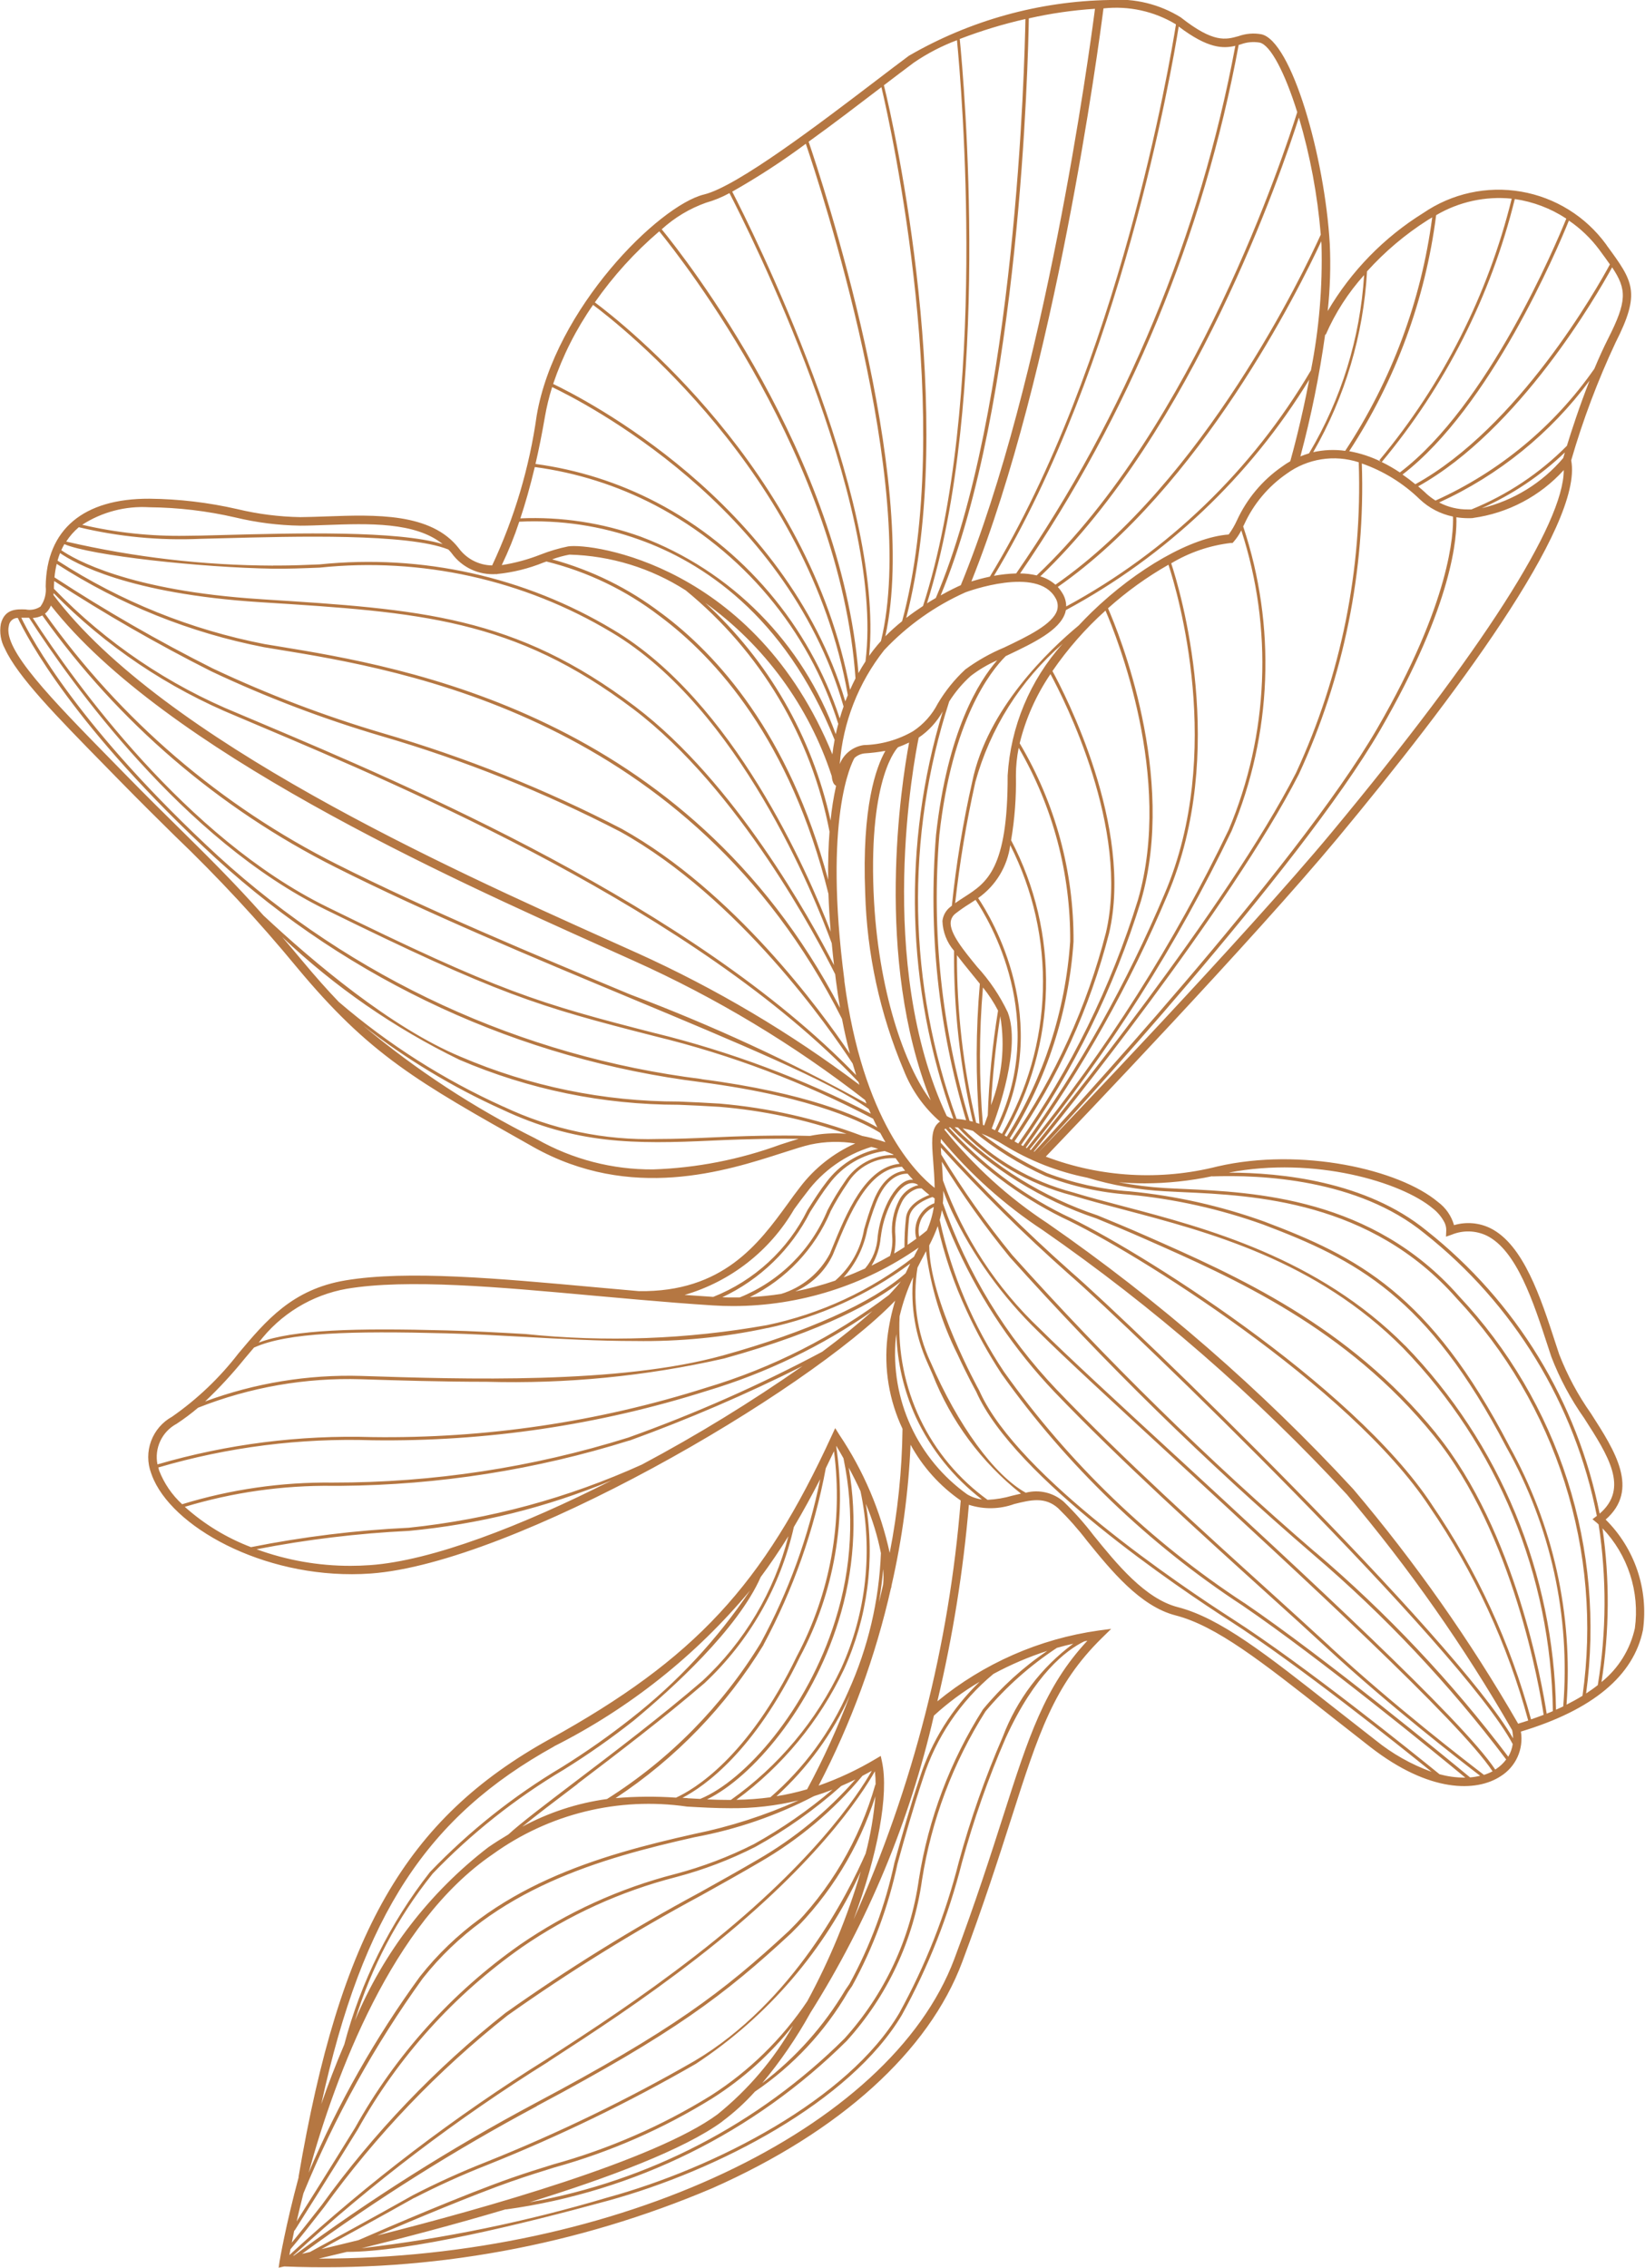 <svg xmlns="http://www.w3.org/2000/svg" xmlns:xlink="http://www.w3.org/1999/xlink" width="65.302" height="90" viewBox="0 0 65.302 90">
  <defs>
    <clipPath id="clip-path">
      <path id="Caminho_278" data-name="Caminho 278" d="M20.382,86.567c.562-.2,1.125-.373,1.669-.543a24.122,24.122,0,0,0,6.282-2.75,12.854,12.854,0,0,0,3.2-2.884,12.483,12.483,0,0,1-3.009,3.531c-2.468,1.809-9.208,3.716-13.5,4.8,1.438-.618,3.778-1.6,5.353-2.155M16.5,87.23a31.406,31.406,0,0,1,2.892-1.308,64.823,64.823,0,0,0,8.283-4.014,18.219,18.219,0,0,0,6.545-7.633,26.364,26.364,0,0,1-2.123,5.148,13.107,13.107,0,0,1-3.827,3.745A24.068,24.068,0,0,1,22.013,85.9c-.545.169-1.109.345-1.673.543-1.873.656-4.825,1.925-6.061,2.464-.552.137-1.049.256-1.471.357.911-.5,2.469-1.349,3.688-2.038M31.752,71.452A19.671,19.671,0,0,1,27.6,72.788c-3.775.847-8.04,2.053-10.881,5.658A39.586,39.586,0,0,0,12.3,86.232c1.074-3.891,3.308-9.914,7.308-12.639A10.583,10.583,0,0,1,27.321,71.7c.559.032,1.124.064,1.707.064a11.073,11.073,0,0,0,2.724-.311m-10.4,12.134c5.459-2.9,7.45-4.4,10.107-6.864A13.271,13.271,0,0,0,34.8,71.291a13.313,13.313,0,0,1-.386,2.268c-.693,1.583-2.869,5.913-6.8,8.24a64.818,64.818,0,0,1-8.269,4.007,31.611,31.611,0,0,0-2.9,1.315c-1.426.805-3.315,1.835-4.09,2.256l-.317.074a77.909,77.909,0,0,1,9.327-5.864m-9.27,3.46a41.691,41.691,0,0,1,4.731-8.523c2.816-3.572,7.057-4.77,10.81-5.612a16.877,16.877,0,0,0,4.728-1.628c.24-.075.483-.159.733-.257a19.116,19.116,0,0,1-3.116,2.16,15.88,15.88,0,0,1-3.132,1.19,19.363,19.363,0,0,0-6.153,2.8,21.856,21.856,0,0,0-6.546,7.261c-.981,1.59-1.858,2.983-2.325,3.725.076-.332.165-.707.269-1.114m-.35,1.478c.386-.611,1.379-2.186,2.512-4.023a21.744,21.744,0,0,1,6.513-7.224A19.247,19.247,0,0,1,26.876,74.5a15.882,15.882,0,0,0,3.156-1.2,18.575,18.575,0,0,0,3.411-2.418q.277-.119.562-.259A15.386,15.386,0,0,1,30.138,73.8c-.745.436-1.506.861-2.313,1.311a73.814,73.814,0,0,0-7.71,4.778,38.258,38.258,0,0,0-7.294,7.624c-.44.562-.833,1.062-1.19,1.495.03-.145.064-.309.1-.487m10.086-6.7c1.813-1.176,3.687-2.392,5.879-4.087,4.7-3.633,6.557-6.5,7.084-7.436a4.689,4.689,0,0,1,.029.53l-.012,0a13.25,13.25,0,0,1-3.424,5.8c-2.649,2.457-4.635,3.951-10.081,6.846a77.057,77.057,0,0,0-9.57,6.044l-.039.008a68.991,68.991,0,0,1,10.134-7.7M11.58,89.269c.4-.47.837-1.034,1.339-1.675a38.2,38.2,0,0,1,7.27-7.6,73.767,73.767,0,0,1,7.7-4.772c.807-.449,1.569-.875,2.315-1.312a15.186,15.186,0,0,0,4.081-3.431c.123-.063.247-.131.372-.2-.547.963-2.406,3.784-7.03,7.359-2.188,1.691-4.06,2.906-5.87,4.081A69.077,69.077,0,0,0,11.536,89.5c.013-.067.027-.142.044-.227M33.79,67.28a30.661,30.661,0,0,1-1.7,3.733,9.925,9.925,0,0,1-1.218.276A12.2,12.2,0,0,0,33.79,67.28M32.21,79.9A38.062,38.062,0,0,0,37.122,68.09a10.947,10.947,0,0,1,1.816-1.344,9.213,9.213,0,0,0-2.374,3.8c-.394,1.175-.707,2.3-1.009,3.382a17.661,17.661,0,0,1-1.787,4.813l-.161.235a12.952,12.952,0,0,1-3.3,3.7,17.753,17.753,0,0,0,1.9-2.768m-3.489,4.289a8.9,8.9,0,0,0,1.3-1.185,12.152,12.152,0,0,0,3.7-3.962l.16-.234a17.7,17.7,0,0,0,1.8-4.851c.3-1.084.616-2.2,1.008-3.376a8.883,8.883,0,0,1,2.8-4.155,12.716,12.716,0,0,1,2.137-.914,12.055,12.055,0,0,0-2.557,2.328,17.724,17.724,0,0,0-2.541,6.743,11.878,11.878,0,0,1-2.958,6.321,23.59,23.59,0,0,1-12.5,6.493c3.108-.962,6.136-2.093,7.656-3.207m-8.593,3.491a23.824,23.824,0,0,0,13.531-6.69,11.986,11.986,0,0,0,2.989-6.383,17.62,17.62,0,0,1,2.521-6.695A13.058,13.058,0,0,1,42.006,65.4c.211-.06.426-.116.648-.165a8.218,8.218,0,0,0-2.8,3.7,36.861,36.861,0,0,0-1.739,4.947,25.368,25.368,0,0,1-2.372,6.021c-2.022,3.415-7.278,6.135-11.588,7.315a57.627,57.627,0,0,1-9.751,2.01c1.6-.395,3.648-.928,5.727-1.547m-6.321,1.692c2.445,0,6.939-1.091,10.379-2.033,4.336-1.187,9.623-3.928,11.663-7.372a25.456,25.456,0,0,0,2.384-6.051,36.888,36.888,0,0,1,1.733-4.931c1.157-2.547,2.406-3.495,3.124-3.845l.122-.024c-1.7,1.826-2.336,3.816-3.35,6.982-.483,1.508-1.084,3.385-1.933,5.65C35.377,84.561,24.479,89.639,12.744,89.64H12.7c.322-.075.692-.164,1.1-.263m8.236-20.065a24.443,24.443,0,0,0,7.79-6.19,21.993,21.993,0,0,1-4.713,5.073,30.271,30.271,0,0,1-2.756,1.937A24.9,24.9,0,0,0,17.116,74.3a18.942,18.942,0,0,0-3.4,6.842c-.342.8-.647,1.6-.913,2.364,1.651-7.558,4.234-11.423,9.24-14.193m13.065-7.034a3.338,3.338,0,0,1,0,.605c-.052.233-.109.47-.169.711.085-.5.138-.945.168-1.316m-17.9,12.1a24.783,24.783,0,0,1,5.222-4.144A30.414,30.414,0,0,0,25.2,68.291c1.534-1.272,4.138-3.636,5.046-5.7.379-.511.744-1.05,1.1-1.621a11.825,11.825,0,0,1-3.412,5.74c-1.6,1.378-3.5,2.825-5.032,3.987-1.219.928-2.2,1.673-2.673,2.11-.262.155-.53.324-.8.51A16.908,16.908,0,0,0,14.137,80.2a17.419,17.419,0,0,1,3.073-5.819M63.663,60.655a4.8,4.8,0,0,1,1.286,3.966,3.786,3.786,0,0,1-1.325,2.136,20.59,20.59,0,0,0,.04-6.1m-30.113,5.6a11.341,11.341,0,0,0,.868-6.576,10.033,10.033,0,0,1,.6,1.96,14.666,14.666,0,0,1-1.288,5.473,11.823,11.823,0,0,1-3.1,4.217,11.249,11.249,0,0,1-1.35.1,13.686,13.686,0,0,0,4.27-5.175M10.236,61.487a42.354,42.354,0,0,1,6.044-.729,27.666,27.666,0,0,0,8.041-2c-3.551,1.8-7.137,3.186-9.58,3.359q-.4.028-.781.028a10.827,10.827,0,0,1-3.724-.657m12.738,9.308c1.531-1.164,3.436-2.612,5.039-3.992a12.145,12.145,0,0,0,3.55-6.2c.357-.6.7-1.231,1.046-1.9a23.324,23.324,0,0,1-2.363,6.505,19.07,19.07,0,0,1-6.1,6.19,9.9,9.9,0,0,0-3.365,1.1c.529-.433,1.3-1.018,2.2-1.7m5.145.611c1.793-.881,4.136-3.627,5.207-7.064a12.973,12.973,0,0,0,.409-6.1q.264.493.467.937a11.342,11.342,0,0,1-.763,7.02,13.416,13.416,0,0,1-4.384,5.233h-.04c-.3,0-.6-.008-.9-.021m2.235-6.136a24.246,24.246,0,0,0,2.474-7.008c.109-.221.217-.445.325-.675a13.592,13.592,0,0,1-1.47,8.127c-1.96,4.054-4.1,5.3-4.8,5.622a15.506,15.506,0,0,0-2.4.019,19.433,19.433,0,0,0,5.877-6.086M27.34,71.364l-.2-.012c.877-.457,2.85-1.837,4.659-5.584A13.486,13.486,0,0,0,33.244,57.4l.006-.011c.1.166.192.327.282.486a12.68,12.68,0,0,1-.326,6.434c-1.106,3.551-3.575,6.353-5.361,7.087l-.505-.028m8.1-8.44a31.163,31.163,0,0,0,.756-5.589,6.465,6.465,0,0,0,1.991,2.213,50.4,50.4,0,0,1-4.253,16.628c.965-2.583,1.406-4.975,1.127-6.264l-.049-.227-.2.118a12.464,12.464,0,0,1-2.267,1.062A32.385,32.385,0,0,0,35.42,63.02l.008,0c0-.009.008-.042.014-.1M25.036,57.175a64,64,0,0,0,6.871-2.959,61.835,61.835,0,0,1-6.375,3.909,29.9,29.9,0,0,1-9.258,2.508,42.376,42.376,0,0,0-6.261.77,8.407,8.407,0,0,1-2.628-1.6,19.531,19.531,0,0,1,5.874-.833l.329,0a39.347,39.347,0,0,0,11.448-1.8m13.41,2.139a6.844,6.844,0,0,1-2.838-6.188c.008-.06.016-.117.024-.175a8.609,8.609,0,0,0,.772,3.294,8.834,8.834,0,0,0,2.623,3.269,1.507,1.507,0,0,1-.581-.2M6.365,58.361c-.013-.04-.02-.079-.031-.12a27.034,27.034,0,0,1,8.5-1.08A42.038,42.038,0,0,0,28.112,55.2a23.1,23.1,0,0,0,6.569-3.168c-.554.5-1.228,1.049-1.992,1.616a57.757,57.757,0,0,1-7.7,3.407,39.163,39.163,0,0,1-11.732,1.786A19.6,19.6,0,0,0,7.28,59.7a3.553,3.553,0,0,1-.915-1.34m22.415-4.44c4.027-1.116,6.046-2.282,7.031-3.062-.134.169-.291.347-.47.535a22.847,22.847,0,0,1-7.266,3.685,41.916,41.916,0,0,1-13.246,1.957A27.479,27.479,0,0,0,6.3,58.119a1.494,1.494,0,0,1,.76-1.611,8.817,8.817,0,0,0,.853-.639,16.234,16.234,0,0,1,6.475-1.129c1.454.046,3.175.1,4.973.1a37.738,37.738,0,0,0,9.417-.921m6.983-1.68a8.054,8.054,0,0,1,.535-1.552,6.779,6.779,0,0,0,.571,3.4c.066.153.132.3.2.452a11.325,11.325,0,0,0,3.512,4.74c-.116.025-.232.054-.347.082a4.164,4.164,0,0,1-.98.164,8.457,8.457,0,0,1-3.491-7.287m-5.24.47a14.655,14.655,0,0,0,5.663-2.56q-.094.186-.186.385c-1.3,1.158-3.912,2.336-7.251,3.262-4.124,1.144-10.28.945-14.362.813a16.481,16.481,0,0,0-6.194,1.013,17.347,17.347,0,0,0,1.57-1.7c.126-.149.249-.294.371-.438,1.326-.6,3.84-.664,7.641-.566,1.018.026,2.078.085,3.1.142,1.449.081,2.92.163,4.383.163a23.3,23.3,0,0,0,5.261-.517m6.46,1.329a6.467,6.467,0,0,1-.506-3.724c.083-.167.168-.327.25-.483l.089-.171a12.808,12.808,0,0,0,1.252,4.1c.38.827.707,1.418.74,1.478,1.495,3.4,8.1,7.832,10.086,9.107,2.676,1.718,6.681,4.918,7.992,5.979a7.663,7.663,0,0,1-2.225-1.255Q53.8,68.4,53.038,67.8c-2.74-2.157-4.551-3.583-6.238-4.017-1.3-.335-2.428-1.725-3.334-2.842a12.025,12.025,0,0,0-1.19-1.341,1.657,1.657,0,0,0-1.508-.357c-1.256-.7-2.69-2.667-3.785-5.2m-.465-4.53c-.03.055-.057.11-.087.166s-.07.132-.1.2a14.143,14.143,0,0,1-5.832,2.712,34.472,34.472,0,0,1-9.609.352c-1.027-.058-2.089-.117-3.109-.142-3.606-.094-6.063-.039-7.461.483a5.609,5.609,0,0,1,3.5-2.136c2.4-.4,6-.072,9.816.276.578.052,1.164.105,1.752.156h0c.991.086,1.985.167,2.958.229q.415.027.814.026a12.882,12.882,0,0,0,7.358-2.321M57.2,70.421c-.971-.79-5.368-4.336-8.24-6.178C47,62.982,40.5,58.631,38.955,55.26l-.034-.075c-.021-.037-1.995-3.61-1.984-5.758a6.518,6.518,0,0,0,.338-.767,16.476,16.476,0,0,0,1.15,3.368,19.154,19.154,0,0,0,1.38,2.493,35.818,35.818,0,0,0,9.568,9.2c3.07,2.091,7.74,5.917,8.844,6.829h-.053a3.783,3.783,0,0,1-.963-.132m-7.759-6.8a35.716,35.716,0,0,1-9.533-9.169,17.45,17.45,0,0,1-2.556-6.032,3.78,3.78,0,0,0,.085-.389c.128.366.332.9.628,1.542a20.83,20.83,0,0,0,3.84,5.671c2.634,2.745,5.831,5.637,8.4,7.961.89.8,1.729,1.565,2.461,2.242,2.434,2.25,5.25,4.43,6.04,5.033a2.537,2.537,0,0,1-.4.065c-.864-.715-5.772-4.754-8.962-6.925m-12.8-15.279a1.124,1.124,0,0,1,.474-.435,3.7,3.7,0,0,1-.274.931c-.045.038-.148.125-.307.245a1.108,1.108,0,0,1,.107-.741m-.507,0c.059-.494.689-.752.928-.832l.086.056c0,.064-.005.128-.011.191a1.179,1.179,0,0,0-.717,1.409c-.1.073-.214.154-.346.242a9.546,9.546,0,0,1,.06-1.066M52.853,65.355c-.734-.678-1.573-1.438-2.463-2.244C47.823,60.79,44.629,57.9,42,55.157a20.465,20.465,0,0,1-4.522-7.407c.008-.09.015-.18.015-.275,0-.074,0-.144,0-.216.085.23.195.5.335.806a16.513,16.513,0,0,0,3.426,4.771c1.07,1.062,3.069,2.9,5.385,5.036C51.705,62.541,58,68.333,59.3,70.3a2.107,2.107,0,0,1-.341.142c-.665-.506-3.59-2.757-6.107-5.084m-17.258-16.3a2.472,2.472,0,0,1,.243-1.326,1.056,1.056,0,0,1,.608-.551.6.6,0,0,1,.189-.016c.116.106.221.192.309.26-.3.113-.868.39-.929.908a9.844,9.844,0,0,0-.06,1.164q-.187.121-.408.253a2.751,2.751,0,0,0,.048-.691m-.581.047a4.112,4.112,0,0,1,.4-1.355c.315-.6.6-.761.777-.791a.408.408,0,0,1,.272.046l.039.038a.855.855,0,0,0-.087.015,1.173,1.173,0,0,0-.689.61,2.577,2.577,0,0,0-.259,1.392,2.017,2.017,0,0,1-.085.782c-.223.127-.468.258-.736.389a2.557,2.557,0,0,0,.365-1.126m13.159-2.417c1.909-.07,5.775.094,8.423,2.256A18.943,18.943,0,0,1,63.44,60.166l-.005,0-.169.129.164.135.079.071a20.347,20.347,0,0,1-.032,6.377c-.143.115-.3.224-.464.332a19.242,19.242,0,0,0-5.047-15.769c-3.441-3.912-8.135-4.125-10.939-4.254-.263-.012-.507-.022-.729-.036a14.181,14.181,0,0,1-1.844-.232c.332.03.68.046,1.04.046a13.1,13.1,0,0,0,2.677-.284m-13.7,2.136c.1-.344.207-.7.358-1.083.4-1.026.966-1.159,1.25-1.153.074.087.145.168.215.242a.5.5,0,0,0-.117,0c-.3.049-.6.337-.872.858a4.2,4.2,0,0,0-.415,1.394,2.12,2.12,0,0,1-.5,1.269c-.266.121-.551.241-.854.354a3.946,3.946,0,0,0,.938-1.884m22.452-.855a1.692,1.692,0,0,1,.466.56.667.667,0,0,1,.069.315l-.01.247L57.682,49a1.712,1.712,0,0,1,1.39.042c1.183.588,1.843,2.611,2.425,4.394l.137.417a11.171,11.171,0,0,0,1.3,2.428c.96,1.492,1.792,2.785.616,3.793a19.05,19.05,0,0,0-6.874-11.235c-2.4-1.961-5.788-2.3-7.851-2.3,3.4-.658,6.854.374,8.1,1.419M33.11,49.8l.092-.225c.554-1.359,1.309-3.212,2.651-3.27.043.054.085.11.126.16-.341.033-.885.251-1.266,1.224-.154.39-.26.748-.362,1.1a3.469,3.469,0,0,1-1.146,2.036,12.5,12.5,0,0,1-1.587.43A2.993,2.993,0,0,0,33.11,49.8m13.611,7.981c-2.315-2.132-4.314-3.972-5.382-5.032a15.123,15.123,0,0,1-3.858-5.9c-.012-.274-.03-.525-.046-.746a35.451,35.451,0,0,0,2.7,3.79A130.494,130.494,0,0,0,52.185,61.7a51.473,51.473,0,0,1,7.655,8.13,1.571,1.571,0,0,1-.4.378l-.035.021C58.1,68.262,51.8,62.457,46.721,57.779M33.013,48.09a10.693,10.693,0,0,1,.677-1.125,2.1,2.1,0,0,1,1.911-1c.054.076.107.152.16.223-1.367.133-2.12,1.979-2.675,3.342l-.091.223a3.266,3.266,0,0,1-1.937,1.6,12.364,12.364,0,0,1-1.242.128,6.7,6.7,0,0,0,3.2-3.388m-4.309,3.4a7.487,7.487,0,0,0,3.506-3.4c.26-.406.505-.791.755-1.11a3.315,3.315,0,0,1,2.2-1.3c.161.057.276.106.335.132l.015.022A2.283,2.283,0,0,0,33.59,46.89,10.438,10.438,0,0,0,32.9,48.03a6.329,6.329,0,0,1-3.488,3.463l-.239,0c-.155,0-.313,0-.472-.008M52.263,61.607A130.4,130.4,0,0,1,40.235,49.814a34.344,34.344,0,0,1-2.822-3.992c-.007-.1-.013-.19-.015-.277a65.742,65.742,0,0,0,5.079,5.022C45,52.746,58.073,65.419,60.1,69.22a1.38,1.38,0,0,1-.178.5,51.082,51.082,0,0,0-7.656-8.115M27.229,51.392a7.439,7.439,0,0,0,4.345-3.4c.172-.236.335-.458.5-.666a5.019,5.019,0,0,1,2.565-1.808c.1.026.19.051.273.078A3.493,3.493,0,0,0,32.867,46.9c-.254.323-.5.71-.761,1.121a7.081,7.081,0,0,1-3.743,3.45c-.374-.024-.753-.051-1.133-.078m15.33-.922a66.351,66.351,0,0,1-5.166-5.116c0-.055,0-.107.007-.155a18.4,18.4,0,0,0,4.046,3.624A73.358,73.358,0,0,1,53.52,59.317a63.489,63.489,0,0,1,6.556,9.348,1.5,1.5,0,0,1,.037.326C57.8,64.98,45.047,52.622,42.559,50.471m17.4,6.91c-3.147-6.036-6.015-7.5-9.723-8.9a22.008,22.008,0,0,0-5.353-1.2,11.342,11.342,0,0,1-3.283-.729,13.106,13.106,0,0,1-2.589-1.563,5.289,5.289,0,0,1,.879.445,10.047,10.047,0,0,0,3.316,1.305,12.989,12.989,0,0,0,3.083.54c.222.013.466.024.73.036,2.784.126,7.444.34,10.851,4.211a19.119,19.119,0,0,1,5,15.776c-.2.123-.41.239-.634.353a18.293,18.293,0,0,0-2.28-10.276M53.77,59.1a73.7,73.7,0,0,0-12.135-10.55,17.735,17.735,0,0,1-4.1-3.725.25.25,0,0,1,.051-.035,15.381,15.381,0,0,0,4.623,3.527c2.875,1.331,11.436,6.7,14.585,11.479a27.938,27.938,0,0,1,3.921,8.489c-.129.043-.264.083-.4.125A63.434,63.434,0,0,0,53.77,59.1m2.065-5.687c-3.47-3.5-7.928-4.678-11.182-5.535-.712-.187-1.386-.364-1.99-.549a9.571,9.571,0,0,1-4.4-2.549,3.8,3.8,0,0,1,.406.1,12.709,12.709,0,0,0,2.878,1.793,11.392,11.392,0,0,0,3.319.739A21.912,21.912,0,0,1,50.194,48.6c3.681,1.392,6.529,2.842,9.655,8.838a18.021,18.021,0,0,1,2.256,10.286c-.093.045-.19.087-.287.13a21.225,21.225,0,0,0-5.984-14.446m1.06,6.314c-3.162-4.8-11.752-10.188-14.637-11.524a15.236,15.236,0,0,1-4.543-3.451l.055-.007a14.725,14.725,0,0,0,5.805,3.618c.572.235,1.22.5,1.934.817,3.554,1.567,7.977,3.517,11.464,7.809,3.155,3.881,4.2,10.023,4.355,11.074q-.242.092-.5.181a28.1,28.1,0,0,0-3.935-8.518M57.07,56.9c-3.507-4.315-7.945-6.272-11.511-7.844-.715-.315-1.364-.583-1.937-.819a14.638,14.638,0,0,1-5.678-3.5c.035,0,.08.005.135.011a9.429,9.429,0,0,0,4.548,2.7c.605.185,1.279.363,1.993.551,3.422.9,7.681,2.022,11.126,5.5a21.089,21.089,0,0,1,5.947,14.413c-.079.035-.162.067-.245.1-.175-1.141-1.231-7.236-4.379-11.107m-35.7-11.685-.066-.037A34.809,34.809,0,0,1,14.462,40.7a26.941,26.941,0,0,0,5.516,3.332c2.931,1.379,5.226,1.384,8.393,1.234,1.554-.073,2.67-.079,3.384-.067-.219.064-.463.142-.73.229a16.268,16.268,0,0,1-5.051.984,9.224,9.224,0,0,1-4.6-1.192m18.383-4.89a6.651,6.651,0,0,1-.368,3.53,34.741,34.741,0,0,1,.368-3.53m-.688,4.318a31.845,31.845,0,0,1,0-5.458,5.339,5.339,0,0,1,.6.919,32.423,32.423,0,0,0-.408,4.156c-.057.168-.107.3-.143.4l-.044-.017M38.8,44.56a28.836,28.836,0,0,1-.762-6.651c.164.219.348.444.535.674.126.153.251.306.373.46a33.142,33.142,0,0,0-.017,5.559c-.044-.015-.087-.03-.129-.042m-18.773-.641a27.235,27.235,0,0,1-6.53-4.156c-.455-.473-.921-1-1.417-1.593-.292-.352-.567-.676-.829-.982a28.005,28.005,0,0,0,7.036,4.872,22.063,22.063,0,0,0,8.7,1.786c.523.022,1.063.046,1.623.082A20.35,20.35,0,0,1,33.653,45a4.958,4.958,0,0,0-1.451.082c-.651-.02-1.91-.033-3.837.058-.777.036-1.5.064-2.194.064a13.378,13.378,0,0,1-6.14-1.286m19.386.875c.252-.657,1.164-3.226.639-4.613a7.329,7.329,0,0,0-1.221-1.813c-.536-.655-1.092-1.331-1.046-1.78a.492.492,0,0,1,.2-.337,5.989,5.989,0,0,1,.527-.367c.087-.056.174-.111.26-.169.523.776,2.962,4.8.773,9.144l-.131-.064m.243.12c2.218-4.4-.249-8.477-.782-9.271a3.067,3.067,0,0,0,1.274-2.1A11.979,11.979,0,0,1,39.825,45l-.165-.09m-6.09-6c-.841-6.447.284-8.63.4-8.827a.691.691,0,0,1,.4-.182,7.4,7.4,0,0,0,.825-.1c-.368.648-.937,2.219-.8,5.644a19.448,19.448,0,0,0,1.528,7.026,5.221,5.221,0,0,0,1.442,2.041l0,0a.614.614,0,0,0-.107.09c-.257.278-.219.755-.164,1.476.024.318.051.671.058,1.067-.728-.564-2.859-2.657-3.587-8.235m6.364,6.149a12.089,12.089,0,0,0,.258-11.713,13.809,13.809,0,0,0,.191-2.573,5.649,5.649,0,0,1,.11-1.094,15.055,15.055,0,0,1,2.044,7.682,16.7,16.7,0,0,1-2.518,7.75l-.086-.051m-5.2-9.633c-.191-4.659.961-5.761.971-5.772h0c.137-.049.279-.109.439-.185-.3,1.6-1.4,8.562.858,14.2-1.018-1.336-2.107-4.367-2.267-8.242m2.9,8.857c-2.842-6.067-1.283-14.175-1.11-15.01a3.042,3.042,0,0,0,.954-1.042A25.649,25.649,0,0,0,37.893,44.4h-.017a.915.915,0,0,1-.246-.109m2.5.894a16.827,16.827,0,0,0,2.535-7.81A15.2,15.2,0,0,0,40.527,29.5a8.469,8.469,0,0,1,1.223-2.747c.553,1.023,3.164,6.161,2.2,10.267a25.9,25.9,0,0,1-3.74,8.217l-.087-.053m-2.1-.779a25.525,25.525,0,0,1-.293-16.564,4.839,4.839,0,0,1,.854-1.014,5.13,5.13,0,0,1,1.051-.622c-.721.822-1.97,2.8-2.428,6.923A30.684,30.684,0,0,0,38.4,44.457a3.092,3.092,0,0,0-.372-.051m.736-13.356a11.2,11.2,0,0,1,3.468-5.5,8.6,8.6,0,0,0-2.182,5.228c.008,3.713-.829,4.251-1.714,4.82-.122.078-.246.159-.37.247a44.46,44.46,0,0,1,.8-4.8m-4.5,14.033A21.145,21.145,0,0,0,28.623,43.8c-.562-.036-1.1-.06-1.627-.082a21.961,21.961,0,0,1-8.658-1.777c-2.766-1.152-5.855-3.761-7.829-5.607-1.208-1.355-2.17-2.3-3.3-3.417-.63-.62-1.344-1.323-2.175-2.173l-.519-.53C2.085,27.737.166,25.78.4,24.84a.355.355,0,0,1,.355-.317c.352.748,2.228,4.352,7.866,9.546a34.98,34.98,0,0,0,19.261,8.88c4.593.6,6.584,1.678,7.11,2.014.068.128.137.252.207.368-.149-.051-.331-.106-.533-.159l0-.009-.021,0c-.121-.03-.249-.058-.385-.084M27.9,42.825A34.869,34.869,0,0,1,8.709,33.977C3.2,28.9,1.293,25.35.894,24.517c.048,0,.1,0,.156,0s.1,0,.152,0l.015.022C2.864,27.094,7.306,33.318,12.973,36.1c6.871,3.375,8.383,3.828,13.078,5.027A37.734,37.734,0,0,1,34.71,44.4c.056.118.11.234.167.345-.736-.429-2.745-1.364-6.975-1.915m-1.82-1.819c-4.686-1.2-6.194-1.648-13.054-5.018-5.609-2.756-10.016-8.9-11.679-11.467a.912.912,0,0,0,.38-.1,31.791,31.791,0,0,0,11.633,9.99c3.613,1.819,7.887,3.6,11.658,5.173,4.29,1.789,8.02,3.344,9.517,4.426.026.062.053.123.08.183a39.5,39.5,0,0,0-8.536-3.189M40.321,45.3a26.041,26.041,0,0,0,3.753-8.251c.991-4.234-1.766-9.537-2.246-10.416a13.5,13.5,0,0,1,2.106-2.4c.45,1.046,2.694,6.62,1.288,11.483a34.535,34.535,0,0,1-4.75,9.669l-.152-.086M25.069,39.47C21.3,37.9,17.028,36.118,13.419,34.3A31.652,31.652,0,0,1,1.834,24.354c.015-.013.032-.024.047-.038a.83.83,0,0,0,.189-.283c4.5,5.734,15.793,10.8,21.9,13.542l1.222.55a44.806,44.806,0,0,1,9.2,5.534c.018.046.036.093.055.137a71.761,71.761,0,0,0-9.378-4.326m2.955-15.559A13.72,13.72,0,0,1,33.066,30.8a1.129,1.129,0,0,0,.03.178.657.657,0,0,0,.029.08.277.277,0,0,0,.114.13,11.6,11.6,0,0,0-.219,1.379,16.552,16.552,0,0,0-4.994-8.659M25.333,37.819l-1.222-.55C17.95,34.5,6.5,29.366,2.172,23.615c0-.024,0-.049.007-.073a21.733,21.733,0,0,0,7.272,4.889l1.009.428c5.6,2.367,17.21,7.278,23.669,14.085.012.037.024.073.037.11a46.432,46.432,0,0,0-8.834-5.236M35.15,25.8a10.072,10.072,0,0,1,3.23-2.294c.107-.039,2.844-1.039,3.56.214a.611.611,0,0,1,.074.5c-.175.561-1.2,1.049-2.105,1.48a7.415,7.415,0,0,0-1.541.87,6.04,6.04,0,0,0-1.094,1.358,2.892,2.892,0,0,1-.981,1.094,4.112,4.112,0,0,1-1.955.549,1.207,1.207,0,0,0-.954.754A8.311,8.311,0,0,1,35.15,25.8M10.51,28.743,9.5,28.316a21.373,21.373,0,0,1-7.31-4.948c0-.03,0-.059,0-.089,0-.076.007-.146.011-.218a65.493,65.493,0,0,0,6.238,3.584,46.968,46.968,0,0,0,6.767,2.573,52.6,52.6,0,0,1,9.471,3.793c4.727,2.632,8.326,7.832,9.22,9.2.046.157.092.311.139.46C27.529,35.942,16.064,31.092,10.51,28.743m30.074,16.7a34.64,34.64,0,0,0,4.76-9.693c1.435-4.965-.894-10.657-1.31-11.608a13.859,13.859,0,0,1,2.4-1.729c.364,1.114,2.239,7.45-.151,13.052a51.127,51.127,0,0,1-5.622,10.019l-.074-.04M24.74,32.9a52.624,52.624,0,0,0-9.493-3.8A46.906,46.906,0,0,1,8.5,26.532a64.266,64.266,0,0,1-6.288-3.617A3.7,3.7,0,0,1,2.3,22.38a23.465,23.465,0,0,0,8.231,3.307l.557.092c4.909.8,16.339,2.68,22.386,14.658.094.493.2.954.315,1.385-1.169-1.734-4.615-6.452-9.052-8.923m1.56-8.565A12.605,12.605,0,0,0,21.967,22.2a4.4,4.4,0,0,1,.687-.188A8.988,8.988,0,0,1,27.27,23.43a16.369,16.369,0,0,1,5.709,9.576c-.042.548-.063,1.185-.054,1.914C31.368,29.11,28.5,25.965,26.3,24.334m-15.189,1.32-.557-.091A23.356,23.356,0,0,1,2.333,22.25a3.031,3.031,0,0,1,.1-.3c.553.387,2.695,1.617,7.961,1.951l.08.005c6.213.394,9.963.632,14.729,4.244,4.182,3.17,7.3,9.122,8,10.515.012.1.024.193.036.293.047.364.1.712.159,1.047C27.276,28.3,15.988,26.454,11.111,25.654m14.169,2.4c-4.8-3.634-8.56-3.873-14.8-4.268L10.4,23.78c-5.256-.333-7.412-1.594-7.918-1.944.038-.083.078-.164.122-.24,1.046.454,5.418.929,8.28.974.58.008,1.2-.016,1.855-.042A18.75,18.75,0,0,1,24.32,25.093c5.068,3.006,8.071,10.5,8.747,12.343.026.281.056.567.09.868-.933-1.82-3.936-7.262-7.878-10.25M40.772,45.546a51.408,51.408,0,0,0,5.623-10.027c2.422-5.676.5-12.094.148-13.162a5.959,5.959,0,0,1,2.367-.808l.069,0,.046-.051a2.18,2.18,0,0,0,.3-.448,17.028,17.028,0,0,1-.5,11.881,64.074,64.074,0,0,1-8.013,12.638l-.04-.021m-29.881-23.1a37.026,37.026,0,0,1-8.213-.954,2.534,2.534,0,0,1,.5-.57,17.289,17.289,0,0,0,4.832.461l.822-.021c2.976-.079,7.393-.2,9.014.444.048.051.1.1.142.161a2.007,2.007,0,0,0,1.763.815l.018.011.008-.013a6.642,6.642,0,0,0,1.849-.457l.115-.04a12.206,12.206,0,0,1,4.482,2.155c2.245,1.668,5.2,4.928,6.713,11.036q.024.7.089,1.5c-.916-2.374-3.865-9.154-8.643-11.988A18.853,18.853,0,0,0,12.738,22.4c-.564.023-1.1.045-1.609.045l-.239,0m9.772-1.74a12.3,12.3,0,0,1,4.779.717c2.441.874,5.749,2.964,7.74,7.942-.039.2-.068.4-.089.576-3.073-7.533-9.567-8.4-10.491-8.254a6.615,6.615,0,0,0-1.083.32,7.267,7.267,0,0,1-1.551.422,14.138,14.138,0,0,0,.695-1.722m-17.351.121a4.42,4.42,0,0,1,2.666-.695,15.85,15.85,0,0,1,3.423.407,11.813,11.813,0,0,0,2.573.324c.326,0,.67-.014,1.034-.027,1.665-.06,3.527-.125,4.615.758-1.8-.543-5.792-.438-8.79-.358l-.822.021q-.3.008-.589.008a16.91,16.91,0,0,1-4.11-.438m55.215-.27a5.958,5.958,0,0,0,3.6-1.9c0,2.124-3.244,7.192-9.231,14.4-3.433,4.13-10.807,11.828-11.658,12.714l0,0c1.07-1.153,10.4-11.276,13.6-16.794,2.923-5.046,3.056-7.735,3.026-8.448a3.108,3.108,0,0,0,.474.037c.062,0,.126,0,.191-.006M21.278,18.536a14.456,14.456,0,0,1,4.771,1.512,14.849,14.849,0,0,1,7.277,8.68c-.037.14-.07.277-.1.411A13.161,13.161,0,0,0,25.485,21.3a12.5,12.5,0,0,0-4.779-.727c.187-.563.384-1.241.573-2.038M41.087,45.7c.987-1.214,7.812-9.678,10.523-14.973a27.184,27.184,0,0,0,2.5-12.333,6.257,6.257,0,0,1,2.3,1.422,2.717,2.717,0,0,0,1.319.686c.024.643-.086,3.368-3.007,8.407-3.222,5.562-12.7,15.819-13.613,16.8l-.027-.013m-.159-.075A64.068,64.068,0,0,0,48.94,32.98,17.162,17.162,0,0,0,49.4,20.894l.04-.081A4.944,4.944,0,0,1,51.127,18.8a3.187,3.187,0,0,1,2.86-.453A27.1,27.1,0,0,1,51.5,30.668c-2.723,5.32-9.618,13.856-10.53,14.975l-.04-.02M62.17,17.956c-.031.1-.054.182-.066.223a6.113,6.113,0,0,1-3.234,1.991,11.62,11.62,0,0,0,3.3-2.214M26.1,19.933a14.6,14.6,0,0,0-4.794-1.52c.131-.562.256-1.182.373-1.862a9.132,9.132,0,0,1,.288-1.188c1.221.581,9.286,4.69,11.569,12.677-.056.159-.106.318-.151.474A14.955,14.955,0,0,0,26.1,19.933m31.075.011a15.385,15.385,0,0,0,5.975-4.838c-.4,1.014-.72,2-.9,2.588a11.341,11.341,0,0,1-3.791,2.525c-.046,0-.092,0-.137,0a2.415,2.415,0,0,1-1.147-.278M38.538,44.487a30.615,30.615,0,0,1-1.2-11.346c.505-4.555,2.016-6.483,2.634-7.1l.083-.04c1.014-.482,2.062-.982,2.281-1.682a1.068,1.068,0,0,0,.026-.105,25.46,25.46,0,0,0,9.66-9.148c-.312,1.643-.668,2.939-.753,3.24a3.642,3.642,0,0,0-.336.219,5.282,5.282,0,0,0-1.783,2.132,3.16,3.16,0,0,1-.325.556c-1.463.108-3.636,1.337-5.44,3.084-.179.173-.349.35-.514.526-1.173.973-3.63,3.3-4.227,6.2a41.589,41.589,0,0,0-.809,4.924l-.052.04a.822.822,0,0,0-.322.565,1.906,1.906,0,0,0,.461,1.183,29.173,29.173,0,0,0,.748,6.783l-.127-.032M22.006,15.242A12.463,12.463,0,0,1,23.592,12.1c1.074.8,8.579,6.682,10.113,15.488-.034.083-.066.165-.1.249-2.37-7.955-10.421-12.036-11.6-12.6M54.2,10.918a15.745,15.745,0,0,1-2.186,7.075,3.533,3.533,0,0,0-.343.121,40.359,40.359,0,0,0,.983-4.838l.023.008A8.748,8.748,0,0,1,54.2,10.918m2.446,8.647c-.1-.091-.2-.178-.3-.262,4.025-2.247,7.1-7.6,7.7-8.693.588.881.594,1.343-.162,2.835-.189.373-.372.78-.544,1.192a15.424,15.424,0,0,1-6.305,5.229,2.562,2.562,0,0,1-.392-.3M42.23,23.554a1.453,1.453,0,0,0-.19-.259C47.721,19.336,51.614,11.477,52.5,9.573c0,.046.006.091.009.136a22.551,22.551,0,0,1-.42,4.991,25.164,25.164,0,0,1-9.715,9.369,1,1,0,0,0-.142-.514M23.663,12a14.954,14.954,0,0,1,2.557-2.819c.9,1.107,7.186,9.09,7.79,17.743q-.116.226-.216.454C32.178,18.627,24.731,12.795,23.663,12M55.73,18.83c3.481-2.667,6.152-8.963,6.6-10.076a5.053,5.053,0,0,1,1.2,1.148l.04.055c.147.2.276.375.388.537-.5.93-3.627,6.464-7.724,8.724q-.255-.21-.513-.387m-1.4-8.066a11.689,11.689,0,0,1,2.4-2.028c.062-.04.122-.075.183-.111a22.053,22.053,0,0,1-3.454,9.267,3.552,3.552,0,0,0-1.27.053,16.225,16.225,0,0,0,2.137-7.181m.575,7.582A26.019,26.019,0,0,0,60.183,7.9a5.033,5.033,0,0,1,2.044.777c-.419,1.035-3.109,7.422-6.607,10.074a6.238,6.238,0,0,0-.712-.41m-1.3-.433a22.277,22.277,0,0,0,3.452-9.368,4.937,4.937,0,0,1,3-.656,25.884,25.884,0,0,1-5.254,10.381l.067.058a4.782,4.782,0,0,0-1.269-.416M26.317,9.1a5.2,5.2,0,0,1,1.757-1.054,4.417,4.417,0,0,0,.933-.382c.718,1.389,6.185,12.233,5.4,18.585-.1.153-.194.309-.28.466C33.433,18.1,27.218,10.2,26.317,9.1m2.8-1.494a28.289,28.289,0,0,0,2.921-1.9c.551,1.621,4.486,13.561,2.983,19.736-.042.047-.085.094-.126.143-.122.143-.236.292-.344.444.632-6.417-4.724-17.045-5.434-18.422M41.345,22.876c6.083-5.791,9.6-16.127,10.266-18.212a23.137,23.137,0,0,1,.869,4.648c-.651,1.433-4.624,9.791-10.532,13.894a1.62,1.62,0,0,0-.6-.331m-9.2-17.25c.975-.7,1.97-1.464,2.843-2.129l.048-.036c.39,1.636,2.953,13.289.822,21.194a7.966,7.966,0,0,0-.667.6c1.386-6.316-2.549-18.176-3.046-19.634m8.4,17.134A54.623,54.623,0,0,0,49.221,1.784l.083-.024a1.459,1.459,0,0,1,.747-.07c.432.089,1.007,1.2,1.495,2.761-.5,1.592-4.052,12.44-10.343,18.386a2.935,2.935,0,0,0-.656-.078M35.137,3.384c.455-.347.857-.652,1.191-.9a7.989,7.989,0,0,1,1.71-.888c.175,1.8,1.266,14.369-1.348,22.455-.216.142-.442.3-.666.473,2.067-7.955-.471-19.511-.887-21.14M46.844,1.055c1.16.88,1.763.877,2.244.763a54.443,54.443,0,0,1-8.7,20.941,5.717,5.717,0,0,0-.882.094c5.029-8.321,7.054-20.052,7.334-21.8m-8.685.492a18.894,18.894,0,0,1,2.6-.79c-.03,1.753-.374,15.539-3.557,22.978-.111.064-.229.135-.35.211,2.578-8.167,1.466-20.732,1.3-22.4M40.89.729a16.692,16.692,0,0,1,2.627-.38c-.223,1.723-1.98,14.723-5.327,22.876-.126.056-.421.193-.8.406,3.151-7.539,3.476-21.291,3.5-22.9M43.854.334a4.6,4.6,0,0,1,2.859.622l.018.013c-.236,1.491-2.258,13.5-7.387,21.917-.288.06-.543.132-.734.19C41.941,14.769,43.668,1.79,43.854.334M36.13,2.213c-.374.277-.823.619-1.343,1.016C32.607,4.89,29.312,7.4,28,7.718c-1.792.433-5.923,4.53-6.646,8.776a20.829,20.829,0,0,1-1.768,5.947,1.675,1.675,0,0,1-1.327-.685c-1.094-1.409-3.307-1.33-5.26-1.26-.36.013-.7.025-1.023.028a11.591,11.591,0,0,1-2.506-.318,16.31,16.31,0,0,0-3.488-.413c-2.63-.011-4.094,1.226-4.119,3.482a1.154,1.154,0,0,1-.209.8.791.791,0,0,1-.588.113c-.351-.013-.831-.032-.984.573a1.5,1.5,0,0,0,.161.984c.512,1.114,2.018,2.65,4.036,4.708l.519.53c.834.852,1.549,1.557,2.18,2.179a60.774,60.774,0,0,1,4.853,5.226c2.89,3.478,4.771,4.535,9.312,7.09l.066.038c3.88,2.181,7.661.963,9.92.234.435-.14.81-.261,1.1-.326A4.78,4.78,0,0,1,34,45.382a5.616,5.616,0,0,0-2.191,1.734c-.166.212-.33.437-.5.675-1.139,1.562-2.557,3.5-5.9,3.452l-1.74-.156c-3.836-.35-7.459-.68-9.9-.272-2.114.352-3.154,1.589-4.255,2.9A11.976,11.976,0,0,1,6.88,56.226a1.828,1.828,0,0,0-.831,2.242,2.672,2.672,0,0,0,.108.271c.933,2.03,4.655,3.992,8.606,3.711,5.64-.4,17.3-7.167,20.822-10.829a8.533,8.533,0,0,0-.309,1.463,6.725,6.725,0,0,0,.6,3.622,27.231,27.231,0,0,1-.508,4.925,13.591,13.591,0,0,0-2-4.689l-.164-.263-.13.282c-2.728,5.949-5.449,8.878-11.194,12.056C16.156,72.184,13.545,76.733,11.9,86.4h.007c-.527,1.954-.753,3.313-.76,3.353L11.111,90l.22-.048a39.409,39.409,0,0,0,17-3.109c5.066-2.243,8.587-5.428,9.914-8.971.851-2.272,1.454-4.154,1.938-5.665,1.1-3.441,1.709-5.337,3.618-7.208l.359-.352-.5.065a12.939,12.939,0,0,0-6.4,2.81,53.1,53.1,0,0,0,1.251-7.8,2.773,2.773,0,0,0,1.8-.03c.653-.162,1.217-.3,1.741.164a11.992,11.992,0,0,1,1.152,1.3c.938,1.155,2.1,2.594,3.51,2.955,1.619.417,3.408,1.825,6.115,3.956q.763.6,1.624,1.273c2.342,1.819,4.207,1.788,5.171,1.153a1.753,1.753,0,0,0,.8-1.77c2.847-.858,4.478-2.215,4.847-4.035a5.168,5.168,0,0,0-1.482-4.379c1.358-1.192.373-2.723-.581-4.207a10.983,10.983,0,0,1-1.263-2.351l-.137-.416c-.6-1.847-1.285-3.939-2.594-4.59a2,2,0,0,0-1.444-.121,1.728,1.728,0,0,0-.637-.919c-1.547-1.3-5.431-2.174-8.745-1.413a11.357,11.357,0,0,1-6.824-.388c1.19-1.241,8.244-8.621,11.584-12.639,4.515-5.431,9.773-12.424,9.273-14.994A31.993,31.993,0,0,1,64.18,13.6c1.017-2,.7-2.43-.334-3.842L63.807,9.7a5.285,5.285,0,0,0-7.252-1.25,11.336,11.336,0,0,0-3.8,3.895,17.365,17.365,0,0,0,.083-2.659c-.2-3.467-1.523-8.083-2.723-8.327a1.765,1.765,0,0,0-.9.076c-.511.143-.993.278-2.293-.746A4.674,4.674,0,0,0,44.1,0,16.46,16.46,0,0,0,36.13,2.213" transform="translate(-0.049 0)" fill="#b57742"/>
    </clipPath>
  </defs>
  <g id="Grupo_179" data-name="Grupo 179" transform="translate(-0.049)">
    <g id="Grupo_178" data-name="Grupo 178" transform="translate(0.049)" clip-path="url(#clip-path)">
      <rect id="Retângulo_128" data-name="Retângulo 128" width="65.624" height="90.159" transform="translate(-0.042)" fill="#b57742"/>
    </g>
  </g>
</svg>
